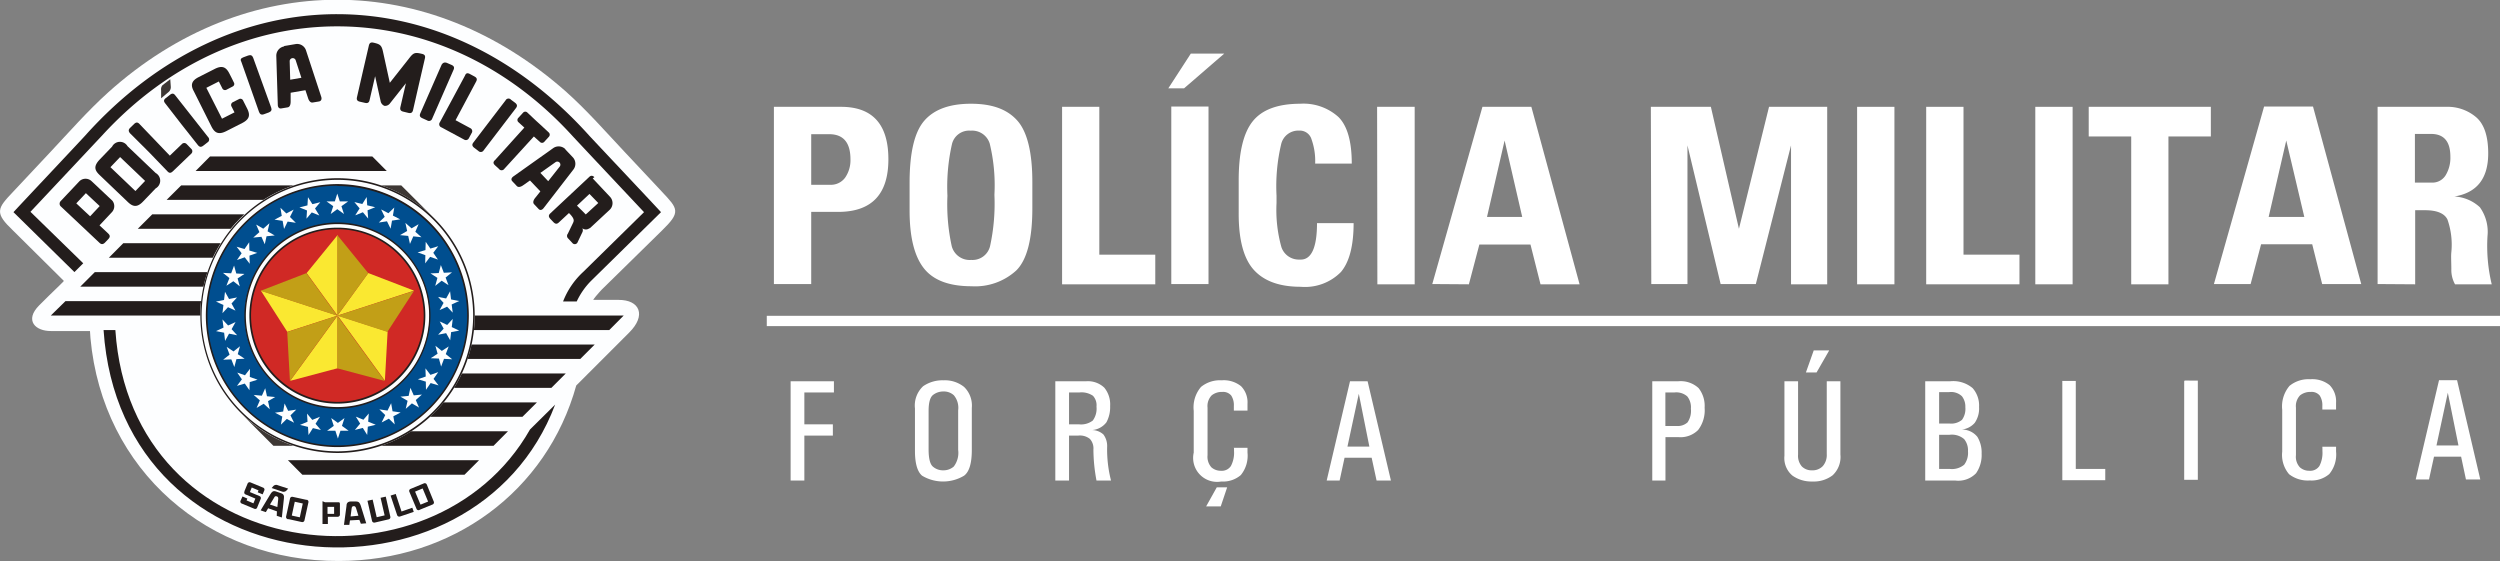 <svg id="Camada_1" data-name="Camada 1" xmlns="http://www.w3.org/2000/svg" viewBox="0 0 284.11 63.81"><rect x="0" y="0" width="284.11" height="63.81" fill="#808080" stroke="none"/><defs><style>.cls-1,.cls-11{fill:#fff;}.cls-2,.cls-5,.cls-7{fill:#fdfeff;}.cls-2{stroke:#fdfeff;stroke-miterlimit:22.93;stroke-width:0.22px;}.cls-10,.cls-11,.cls-2,.cls-3,.cls-4,.cls-5,.cls-9{fill-rule:evenodd;}.cls-3{fill:#231d1c;}.cls-4{fill:#3d3734;}.cls-6{fill:#004e8f;}.cls-8{fill:#d02925;}.cls-9{fill:#fae831;}.cls-10{fill:#c29f17;}</style></defs><path class="cls-1" d="M244.18,396h7.62q5.38,0,5.39,5.94t-5.6,6h-3.17v8.2h-4.24Zm4.24,3.11v5.75h2.15a2,2,0,0,0,1.71-.82,3.48,3.48,0,0,0,.6-2.08c0-1.9-.81-2.85-2.42-2.85Z" transform="translate(-156.23 -383.86)"/><path class="cls-1" d="M259.6,404.64c0-3.41.55-5.77,1.67-7.06s2.88-1.93,5.3-1.93,4.11.63,5.25,1.89,1.73,3.6,1.73,7v3q0,5.25-1.83,7.06a6.93,6.93,0,0,1-5.09,1.79q-3.83,0-5.43-2.07c-1.07-1.38-1.6-3.55-1.6-6.53v-3.21Zm4.3,1.47a22.17,22.17,0,0,0,.49,5.73,2.11,2.11,0,0,0,2.21,1.56,2.05,2.05,0,0,0,2.15-1.59,22.75,22.75,0,0,0,.49-5.81,20.16,20.16,0,0,0-.53-5.81,2.09,2.09,0,0,0-2.17-1.48,2,2,0,0,0-2.13,1.55A21.94,21.94,0,0,0,263.9,406.11Z" transform="translate(-156.23 -383.86)"/><path class="cls-1" d="M276.93,396h4.23v16.8h6.36v3.37H276.93Z" transform="translate(-156.23 -383.86)"/><path class="cls-1" d="M289,393.9l2.56-3.95h3.8l-4.57,3.95Zm.34,2.07h4.23v20.17h-4.23Z" transform="translate(-156.23 -383.86)"/><path class="cls-1" d="M305.9,409.22h4.16q0,3.84-1.44,5.55a5.73,5.73,0,0,1-4.59,1.68q-3.57,0-5.31-1.92T297,408.05v-3.7q0-4.71,1.59-6.7t5.38-2a5.93,5.93,0,0,1,4.38,1.52q1.5,1.51,1.5,5.28h-4.16a7.33,7.33,0,0,0-.41-2.75,1.39,1.39,0,0,0-1.36-1h-.16a2,2,0,0,0-1.92,1.49,20.79,20.79,0,0,0-.54,5.91v.83a15.69,15.69,0,0,0,.55,5,2.08,2.08,0,0,0,2,1.43H304C305.26,413.4,305.9,412,305.9,409.22Z" transform="translate(-156.23 -383.86)"/><path class="cls-1" d="M312.73,396H317v20.17h-4.24Z" transform="translate(-156.23 -383.86)"/><path class="cls-1" d="M319,416.14,324.7,396h5.56l5.48,20.17H331.3l-1.14-4.52h-5.81l-1.19,4.52Zm6.22-7.63h4l-2-8.68Z" transform="translate(-156.23 -383.86)"/><path class="cls-1" d="M343.84,396h6.82l3.19,13.86L357.27,396h6.61v20.17h-4.11V400.38l-4,15.76h-4L348,400.38v15.76h-4.11Z" transform="translate(-156.23 -383.86)"/><path class="cls-1" d="M367.28,396h4.24v20.17h-4.24Z" transform="translate(-156.23 -383.86)"/><path class="cls-1" d="M375.13,396h4.24v16.8h6.36v3.37h-10.6Z" transform="translate(-156.23 -383.86)"/><path class="cls-1" d="M387.53,396h4.24v20.17h-4.24Z" transform="translate(-156.23 -383.86)"/><path class="cls-1" d="M393.6,396h13.88v3.37h-4.82v16.8h-4.23v-16.8H393.6Z" transform="translate(-156.23 -383.86)"/><path class="cls-1" d="M407.83,416.14l5.7-20.17h5.56l5.48,20.17h-4.44L419,411.62h-5.81L412,416.14Zm6.22-7.63h4.05l-2.05-8.68Z" transform="translate(-156.23 -383.86)"/><path class="cls-1" d="M426.43,416.14V396h7.81a5,5,0,0,1,3.4,1.19c.91.79,1.36,2.16,1.36,4.11q0,4.26-3.84,4.89a4.63,4.63,0,0,1,2.89,1.22,4.79,4.79,0,0,1,.87,3.28,18.66,18.66,0,0,0,.48,5.48h-4.17a3.35,3.35,0,0,1-.42-1.72c0-.78-.05-1.42,0-1.93a8.63,8.63,0,0,0-.44-3.71c-.34-.7-1.19-1.06-2.55-1.06h-1.12v8.42Zm4.24-11.53h1.88a1.76,1.76,0,0,0,1.61-.83,3.82,3.82,0,0,0,.54-2.11c0-1.73-.73-2.59-2.2-2.59h-1.83Z" transform="translate(-156.23 -383.86)"/><path class="cls-2" d="M166.62,422.28l-.06-.91H162c-1.65,0-2.86-1.09-1.25-2.72s2.94-2.82,2.88-2.88L157.81,410c-2.09-2-1.82-2.36,0-4.28,1.43-1.54,3.81-4.06,4.22-4.5,2.15-2.29,4.24-4.68,6.58-6.79,7.79-7,16.86-10.49,25.94-10.49s18.15,3.5,26,10.48c2.33,2.09,4.37,4.42,6.51,6.7l4.33,4.62c1.81,1.93,2.09,2.18,0,4.23l-6.85,6.72h0c-.17.18-1.26,1.36-1,1.36h3c2.31,0,3,1.63,1.14,3.5l-6,6-.06.06c-3.34,12.05-14.07,19.88-26.87,19.89C180,447.57,168,437.31,166.62,422.28Z" transform="translate(-156.23 -383.86)"/><path class="cls-3" d="M219.32,429.84C210.2,454,170,451.21,168,421.37h1.34c1.8,26.84,36.17,30.61,47.12,11.3Z" transform="translate(-156.23 -383.86)"/><path class="cls-3" d="M163.09,407.27l4.44,4.18c.22.21.4.19.61,0l.4-.42c.22-.24.21-.41,0-.62l-1-.94,1.38-1.47a1,1,0,0,0,.08-1.33l-2.36-2.22a1,1,0,0,0-1.38,0l-2.15,2.28a.43.43,0,0,0,0,.56Zm1.81-.3,1.09-1.16,1.57,1.47-1.09,1.16Z" transform="translate(-156.23 -383.86)"/><path class="cls-3" d="M214.3,395.19l.47.35c.25.2.27.38.09.61l-3.66,4.79a.38.38,0,0,1-.61.07l-.46-.35c-.26-.2-.28-.38-.1-.61l1.83-2.4,1.83-2.39A.37.37,0,0,1,214.3,395.19Z" transform="translate(-156.23 -383.86)"/><path class="cls-3" d="M207,391l.53.23c.3.13.36.3.24.57l-2.42,5.53a.38.38,0,0,1-.58.21l-.53-.24c-.3-.13-.36-.29-.24-.57l1.21-2.76,1.21-2.76C206.56,391,206.73,390.91,207,391Z" transform="translate(-156.23 -383.86)"/><path class="cls-3" d="M183.89,390.37l.54-.2c.31-.11.47,0,.57.25l2.05,5.67c.1.27,0,.44-.27.55l-.55.2c-.3.11-.46,0-.56-.25l-1-2.84-1-2.83C183.51,390.64,183.58,390.48,183.89,390.37Z" transform="translate(-156.23 -383.86)"/><path class="cls-3" d="M167.55,402l1.42-1.48a1,1,0,0,1,1.75-.05l3.2,3.05a1,1,0,0,1,0,1.75l-1.42,1.48c-.68.72-1.17.62-1.75.06l-3.2-3.06c-.58-.55-.7-1,0-1.75Zm1.23.86,2.84,2.71,1.1-1.15-2.84-2.71Z" transform="translate(-156.23 -383.86)"/><path class="cls-3" d="M178.81,392.62l1.83-.93c.87-.44,1.3-.18,1.66.53.17.33.34.66.5,1a.32.32,0,0,1-.13.47l-.71.37a.34.34,0,0,1-.47-.17l-.39-.77-1.42.72,1.78,3.51,1.42-.72-.34-.67a.35.35,0,0,1,.14-.48l.71-.36a.34.34,0,0,1,.47.17l.45.89c.36.72.32,1.21-.55,1.66l-1.83.93c-.88.44-1.31.18-1.67-.53l-2-4C177.89,393.57,177.94,393.06,178.81,392.62Z" transform="translate(-156.23 -383.86)"/><path class="cls-3" d="M209.63,392.27l.52.28c.28.15.33.32.19.58L208,397.52l1.69.91a.38.38,0,0,1,.18.48l-.38.7a.37.37,0,0,1-.5.12l-2.08-1.12h0l-.5-.27a.38.38,0,0,1-.19-.59l1.43-2.65,1.43-2.66C209.18,392.17,209.35,392.12,209.63,392.27Z" transform="translate(-156.23 -383.86)"/><path class="cls-3" d="M171.05,398.36l.42-.41c.23-.22.41-.21.61,0l3.45,3.6,1.38-1.33a.37.37,0,0,1,.52,0l.55.57a.37.37,0,0,1,0,.52l-1.7,1.63h0l-.41.39c-.23.22-.41.22-.61,0l-2.09-2.17L171,399C170.81,398.76,170.81,398.58,171.05,398.36Z" transform="translate(-156.23 -383.86)"/><path class="cls-3" d="M220.46,400.82l.9.95a1.08,1.08,0,0,1,0,1.4L218,407.52c-.17.21-.39.28-.57.08l-.5-.53c-.19-.2-.06-.5.12-.72l.59-.74-1.18-1.24-.77.54c-.23.17-.54.29-.73.09l-.5-.53c-.19-.19-.11-.4.11-.56l4.52-3.21a1.08,1.08,0,0,1,1.4.12Zm-1.1,1.47-1.72,1.22.89.94,1.31-1.66A.35.35,0,0,0,219.36,402.29Z" transform="translate(-156.23 -383.86)"/><path class="cls-3" d="M188.53,389.09l1.29-.22a1.06,1.06,0,0,1,1.19.73l1.73,5.27c.08.25,0,.47-.25.52l-.72.12c-.27.05-.45-.23-.53-.5l-.3-.9-1.68.29,0,1c0,.28-.06.61-.33.66l-.72.12c-.27.05-.4-.13-.41-.4l-.17-5.54a1.07,1.07,0,0,1,.87-1.1Zm.62,1.72.06,2.11,1.27-.22-.65-2A.35.35,0,0,0,189.15,390.81Z" transform="translate(-156.23 -383.86)"/><path class="cls-3" d="M223.59,404.14l.38.4,0,0,1.58,1.68a1.05,1.05,0,0,1,0,1.45l-1.76,1.64h0l-.53.49-.05,0,0,0a.1.1,0,0,1,0,0,.65.65,0,0,1-.8,0,.5.5,0,0,1,0,.46l-.53,1.11a.35.35,0,0,1-.55.16l-.57-.61a.39.39,0,0,1,0-.5l.55-1.14c.15-.3.23-.48-.22-1l-.2-.21-1.14,1.06h0c-.21.2-.38.21-.6,0h0l0,0-.38-.4c-.22-.24-.21-.42,0-.62l2.2-2.06,2.2-2.06c.21-.21.39-.2.61,0Zm-2.45,5.29h0Zm2.08-3.53-1.42,1.33,1,1,1.42-1.3Z" transform="translate(-156.23 -383.86)"/><path class="cls-3" d="M216.18,396.67l1,.94.43.39,1,.93a.34.34,0,0,1,0,.47l-.55.6a.33.33,0,0,1-.46,0l-.7-.63-3.36,3.68a.37.37,0,0,1-.61,0l-.43-.39c-.24-.22-.25-.4,0-.62l2-2.22,1.32-1.46-.69-.63a.33.33,0,0,1,0-.47l.55-.6A.33.33,0,0,1,216.18,396.67Z" transform="translate(-156.23 -383.86)"/><path class="cls-3" d="M199.75,389.71l.78,3.56,2.24-2.84c.47-.6.65-.63,1.41-.45.31.07.41.22.34.51l-.68,2.94-.67,2.94c-.07.29-.22.39-.53.32l-.57-.14c-.31-.07-.4-.23-.34-.51l.63-2.72-1.79,2.26a.7.7,0,0,1-.65.31.72.72,0,0,1-.44-.56l-.62-2.81-.63,2.72c-.06.28-.22.38-.52.31l-.57-.13c-.32-.07-.41-.23-.34-.52l.67-2.93.68-2.94c.07-.29.22-.39.53-.32C199.42,388.88,199.59,389,199.75,389.71Z" transform="translate(-156.23 -383.86)"/><path class="cls-3" d="M183.79,440.28l.55.24-.09.21.78.33.22-.54-1.11-.47a.23.23,0,0,1-.13-.32h0s0,0,0-.05l.36-.87h0a0,0,0,0,0,0,0h0a.25.25,0,0,1,.32-.13l1.45.6a.24.24,0,0,1,.14.28h0l-.2.48-.56-.23.09-.22-.77-.33-.21.52,1.1.46a.24.24,0,0,1,.13.31h0l-.41,1a.23.23,0,0,1-.31.13l-1.45-.6a.24.24,0,0,1-.13-.3h0v0Z" transform="translate(-156.23 -383.86)"/><path class="cls-3" d="M196.07,442.55l.89-.08-.27-.87c-.05-.13-.1-.23-.27-.22h0c-.17,0-.21.12-.23.26l-.12.91Zm1,.39L196,443l-.07.51-.61,0,.28-2.1c0-.34.11-.53.46-.56l.31,0h0l.3,0c.36,0,.45.16.56.48l.62,2-.61.05Z" transform="translate(-156.23 -383.86)"/><path class="cls-3" d="M186.91,441.2l.84.28.1-.91c0-.14,0-.25-.16-.3h0c-.16-.06-.24,0-.31.15l-.47.78Zm.79.77-1-.35-.26.44-.59-.2,1.09-1.81c.18-.3.32-.45.65-.34l.29.1h0l.29.1c.34.11.36.31.32.66l-.23,2.1-.58-.19Z" transform="translate(-156.23 -383.86)"/><path class="cls-3" d="M187.79,439l1.19.39-.18.2a.47.47,0,0,1-.52.13l-1.18-.4.17-.19A.44.44,0,0,1,187.79,439Z" transform="translate(-156.23 -383.86)"/><path class="cls-3" d="M204.41,438.79a.25.25,0,0,1,.32.13l.8,1.95a.25.25,0,0,1-.13.32l-1.42.58h0l-.1.05a.24.24,0,0,1-.32-.14l-.81-1.94a.24.24,0,0,1,.14-.32l1.52-.63Zm.47,2.07-.62-1.49-.86.36.62,1.48Z" transform="translate(-156.23 -383.86)"/><path class="cls-3" d="M191.09,440.65a.25.25,0,0,1,.19.3l-.45,2.05a.25.25,0,0,1-.29.19l-1.5-.33h0l-.11,0a.26.26,0,0,1-.19-.29l.45-2.06a.25.25,0,0,1,.29-.19l1.61.35Zm-.79,2,.34-1.57-.91-.2-.34,1.57Z" transform="translate(-156.23 -383.86)"/><path class="cls-3" d="M193.17,440.94h.36l1.06,0h.19l0,0h0a.28.28,0,0,1,.08.15h0l0,1.29h0a.26.26,0,0,1-.25.21l-1.12,0,0,.82-.61,0,0-1.06,0-1.29v-.24Zm1.56.07Zm.15.23Zm-2-.07Zm1.32,1.09h0l0-.8-.75,0,0,.8Z" transform="translate(-156.23 -383.86)"/><path class="cls-3" d="M199.48,440.43l.59-.13.52,2.28h0a.25.25,0,0,1-.19.3l-1.59.37a.26.26,0,0,1-.3-.19h0l-.52-2.29.59-.13.46,2,.9-.21Z" transform="translate(-156.23 -383.86)"/><path class="cls-3" d="M203.09,441.56c.09.28.06.18.16.47l-1.57.53a.26.26,0,0,1-.32-.16h0l-.74-2.22.58-.19.66,2Z" transform="translate(-156.23 -383.86)"/><path class="cls-3" d="M167.85,399.24l-8.16,8.69,6,5.85-1,1-6.93-6.81c.92-1,7.9-8.41,8.15-8.7,16.51-18.42,40.76-18.38,57.28,0,.26.29,7.24,7.69,8.16,8.7l-7.9,7.76a8.32,8.32,0,0,0-1.68,2.39h-1.55a8.94,8.94,0,0,1,2.29-3.36l6.91-6.79c-.54-.57-7.89-8.39-8.16-8.69C206.15,382.72,183,382.72,167.85,399.24Z" transform="translate(-156.23 -383.86)"/><path class="cls-4" d="M183.71,430.92h0l3.59,3.6h2.29A15.74,15.74,0,0,1,183.71,430.92Z" transform="translate(-156.23 -383.86)"/><polygon class="cls-3" points="52.79 53.95 54.44 52.3 32.72 52.3 34.36 53.95 52.79 53.95"/><path class="cls-3" d="M215.6,431.23H205.1l.5-.48c.37-.37.72-.76,1.05-1.16h10.6Z" transform="translate(-156.23 -383.86)"/><path class="cls-3" d="M218.89,427.94l1.64-1.64H208.72a14.41,14.41,0,0,1-.89,1.64Z" transform="translate(-156.23 -383.86)"/><path class="cls-3" d="M222.18,424.65l1.64-1.64h-14a14.66,14.66,0,0,1-.45,1.64Z" transform="translate(-156.23 -383.86)"/><path class="cls-3" d="M212.32,434.52H199.55a15.57,15.57,0,0,0,3.41-1.65h11Z" transform="translate(-156.23 -383.86)"/><path class="cls-3" d="M225.47,421.37l1.64-1.65H210.18a14.93,14.93,0,0,1-.09,1.65Z" transform="translate(-156.23 -383.86)"/><path class="cls-4" d="M205.42,408.52h0l-3.59-3.59h-2.28A15.63,15.63,0,0,1,205.42,408.52Z" transform="translate(-156.23 -383.86)"/><polygon class="cls-3" points="23.87 17.78 22.23 19.43 43.95 19.43 42.31 17.78 23.87 17.78"/><path class="cls-3" d="M173.53,408.22H184l-.5.47c-.37.37-.72.76-1.06,1.17H171.89Z" transform="translate(-156.23 -383.86)"/><path class="cls-3" d="M170.24,411.5l-1.64,1.65h11.81a16.41,16.41,0,0,1,.9-1.65Z" transform="translate(-156.23 -383.86)"/><path class="cls-3" d="M167,414.79l-1.65,1.65h14a15.45,15.45,0,0,1,.45-1.65Z" transform="translate(-156.23 -383.86)"/><path class="cls-3" d="M176.82,404.93h12.77a15.61,15.61,0,0,0-3.42,1.64h-11Z" transform="translate(-156.23 -383.86)"/><path class="cls-3" d="M163.67,418.08,162,419.72H179c0-.55,0-1.1.08-1.64Z" transform="translate(-156.23 -383.86)"/><path class="cls-5" d="M194.57,404.2a15.52,15.52,0,1,1-15.52,15.52A15.52,15.52,0,0,1,194.57,404.2Z" transform="translate(-156.23 -383.86)"/><path class="cls-3" d="M194.57,404.11a15.64,15.64,0,0,1,15.61,15.61h0a15.64,15.64,0,0,1-15.61,15.62h0A15.64,15.64,0,0,1,179,419.72h0a15.64,15.64,0,0,1,15.62-15.61Zm0,.19h0a15.45,15.45,0,0,0-15.43,15.42h0a15.47,15.47,0,0,0,15.43,15.43h0A15.47,15.47,0,0,0,210,419.72h0a15.45,15.45,0,0,0-15.43-15.42Z" transform="translate(-156.23 -383.86)"/><circle class="cls-6" cx="38.33" cy="35.86" r="14.85"/><path class="cls-3" d="M194.57,404.78h0a15,15,0,0,1,14.94,14.94h0a15,15,0,0,1-14.94,14.95h0a15,15,0,0,1-14.95-14.95h0a15,15,0,0,1,14.95-14.94Zm0,.19h0a14.78,14.78,0,0,0-14.76,14.75h0a14.78,14.78,0,0,0,14.76,14.76h0a14.78,14.78,0,0,0,14.75-14.76h0A14.78,14.78,0,0,0,194.57,405Z" transform="translate(-156.23 -383.86)"/><polygon class="cls-5" points="37.11 22.89 38.05 22.89 38.33 22 38.62 22.89 39.56 22.89 38.8 23.43 39.09 24.32 38.33 23.77 37.58 24.32 37.87 23.43 37.11 22.89"/><polygon class="cls-5" points="34.03 23.57 34.94 23.34 35 22.41 35.5 23.2 36.4 22.98 35.8 23.69 36.29 24.49 35.43 24.14 34.83 24.85 34.89 23.92 34.03 23.57"/><polygon class="cls-5" points="31.2 24.96 32.02 24.53 31.87 23.61 32.54 24.26 33.37 23.82 32.95 24.66 33.62 25.32 32.69 25.18 32.28 26.02 32.12 25.1 31.2 24.96"/><polygon class="cls-5" points="28.78 27 29.48 26.38 29.11 25.52 29.92 25.99 30.62 25.37 30.41 26.29 31.22 26.76 30.29 26.85 30.09 27.76 29.71 26.91 28.78 27"/><polygon class="cls-5" points="26.93 29.55 27.46 28.78 26.89 28.04 27.79 28.3 28.32 27.53 28.34 28.47 29.24 28.74 28.35 29.05 28.38 29.98 27.81 29.24 26.93 29.55"/><polygon class="cls-5" points="25.73 32.47 26.07 31.6 25.34 31.01 26.27 31.06 26.6 30.18 26.85 31.08 27.78 31.13 27 31.64 27.25 32.54 26.52 31.96 25.73 32.47"/><polygon class="cls-5" points="25.28 35.59 25.39 34.66 24.54 34.27 25.46 34.09 25.57 33.16 26.03 33.98 26.94 33.8 26.31 34.49 26.76 35.3 25.91 34.91 25.28 35.59"/><polygon class="cls-5" points="25.58 38.74 25.47 37.81 24.55 37.63 25.4 37.23 25.28 36.3 25.92 36.99 26.77 36.6 26.32 37.41 26.95 38.1 26.03 37.92 25.58 38.74"/><polygon class="cls-5" points="26.63 41.71 26.29 40.84 25.36 40.88 26.09 40.3 25.76 39.42 26.54 39.94 27.27 39.35 27.02 40.25 27.8 40.77 26.87 40.81 26.63 41.71"/><polygon class="cls-5" points="28.35 44.35 27.82 43.59 26.93 43.85 27.49 43.11 26.96 42.34 27.84 42.65 28.41 41.91 28.39 42.84 29.27 43.15 28.38 43.42 28.35 44.35"/><polygon class="cls-5" points="30.66 46.51 29.96 45.88 29.16 46.36 29.53 45.5 28.83 44.88 29.76 44.97 30.14 44.12 30.34 45.03 31.27 45.12 30.46 45.59 30.66 46.51"/><polygon class="cls-5" points="33.42 48.04 32.59 47.61 31.92 48.26 32.08 47.34 31.25 46.9 32.18 46.77 32.34 45.85 32.75 46.69 33.67 46.55 33.01 47.2 33.42 48.04"/><polygon class="cls-5" points="36.47 48.87 35.56 48.65 35.06 49.44 35 48.51 34.09 48.29 34.95 47.93 34.89 47 35.49 47.72 36.36 47.36 35.86 48.16 36.47 48.87"/><polygon class="cls-5" points="39.62 48.95 38.69 48.95 38.4 49.84 38.11 48.95 37.17 48.95 37.93 48.4 37.64 47.51 38.4 48.06 39.15 47.51 38.86 48.4 39.62 48.95"/><polygon class="cls-5" points="42.7 48.27 41.8 48.49 41.73 49.43 41.23 48.63 40.33 48.86 40.93 48.14 40.44 47.35 41.3 47.7 41.91 46.99 41.84 47.92 42.7 48.27"/><polygon class="cls-5" points="45.53 46.87 44.7 47.31 44.86 48.23 44.19 47.58 43.37 48.01 43.78 47.17 43.11 46.52 44.04 46.66 44.45 45.82 44.61 46.74 45.53 46.87"/><polygon class="cls-5" points="47.95 44.84 47.25 45.46 47.62 46.32 46.81 45.84 46.11 46.46 46.32 45.55 45.51 45.08 46.44 44.99 46.64 44.07 47.02 44.93 47.95 44.84"/><polygon class="cls-5" points="49.8 42.29 49.27 43.06 49.84 43.8 48.94 43.53 48.41 44.3 48.39 43.37 47.49 43.1 48.38 42.79 48.35 41.86 48.92 42.6 49.8 42.29"/><polygon class="cls-5" points="50.99 39.37 50.66 40.24 51.39 40.83 50.46 40.78 50.13 41.66 49.88 40.75 48.95 40.71 49.73 40.2 49.48 39.29 50.21 39.88 50.99 39.37"/><polygon class="cls-5" points="51.45 36.24 51.34 37.17 52.19 37.57 51.27 37.74 51.16 38.67 50.7 37.86 49.79 38.04 50.42 37.35 49.97 36.53 50.82 36.93 51.45 36.24"/><polygon class="cls-5" points="51.15 33.1 51.26 34.03 52.18 34.21 51.33 34.6 51.45 35.53 50.81 34.85 49.96 35.24 50.41 34.42 49.78 33.74 50.7 33.92 51.15 33.1"/><polygon class="cls-5" points="50.1 30.12 50.44 31 51.37 30.95 50.64 31.54 50.97 32.41 50.19 31.9 49.46 32.49 49.71 31.58 48.92 31.07 49.86 31.03 50.1 30.12"/><polygon class="cls-5" points="48.38 27.48 48.91 28.25 49.8 27.98 49.24 28.73 49.77 29.5 48.88 29.19 48.32 29.93 48.34 29 47.46 28.68 48.35 28.42 48.38 27.48"/><polygon class="cls-5" points="46.07 25.33 46.77 25.95 47.57 25.48 47.2 26.34 47.9 26.96 46.97 26.86 46.59 27.72 46.39 26.81 45.46 26.72 46.27 26.25 46.07 25.33"/><polygon class="cls-5" points="43.31 23.8 44.14 24.23 44.81 23.58 44.65 24.5 45.48 24.93 44.55 25.07 44.39 25.99 43.98 25.15 43.05 25.29 43.72 24.64 43.31 23.8"/><polygon class="cls-5" points="40.27 22.96 41.17 23.19 41.67 22.39 41.73 23.33 42.64 23.55 41.77 23.9 41.84 24.84 41.24 24.12 40.37 24.47 40.87 23.68 40.27 22.96"/><circle class="cls-7" cx="38.33" cy="35.86" r="10.49"/><path class="cls-3" d="M194.57,409.14h0a10.6,10.6,0,0,1,10.58,10.58h0a10.6,10.6,0,0,1-10.58,10.59h0A10.62,10.62,0,0,1,184,419.72h0a10.6,10.6,0,0,1,10.59-10.58Zm0,.19h0a10.41,10.41,0,0,0-10.4,10.39h0a10.41,10.41,0,0,0,10.4,10.4h0A10.41,10.41,0,0,0,205,419.72h0a10.41,10.41,0,0,0-10.39-10.39Z" transform="translate(-156.23 -383.86)"/><circle class="cls-8" cx="194.57" cy="419.72" r="9.9" transform="translate(-303.4 -275.97) rotate(-22.75)"/><path class="cls-9" d="M198.08,414.89h0l5.2,2-8.71,2.84-5.69,1.84.3,5.57h0l-.3-5.57-3-4.68,8.71,2.84-5.39,7.41,5.39-1.43,5.38,1.43h0l-5.38-1.43v-6l5.38,7.41.31-5.57-5.69-1.84,3.51-4.85Zm-7,0,3.52,4.85v-9.17Z" transform="translate(-156.23 -383.86)"/><polygon class="cls-10" points="38.33 26.71 38.33 35.88 41.85 31.04 38.33 26.71"/><polygon class="cls-10" points="29.62 33.05 38.33 35.88 34.82 31.04 29.62 33.05"/><polygon class="cls-10" points="38.33 35.88 47.05 33.05 44.02 37.72 38.33 35.88"/><polygon class="cls-10" points="38.33 35.88 43.72 43.29 38.33 41.86 38.33 35.88"/><polygon class="cls-10" points="32.64 37.73 38.33 35.88 32.95 43.29 32.64 37.73"/><path class="cls-3" d="M194.57,409.73h0a10,10,0,0,1,10,10h0a10,10,0,0,1-10,10h0a10,10,0,0,1-10-10h0a10,10,0,0,1,10-10Zm0,.18h0a9.83,9.83,0,0,0-9.81,9.81h0a9.83,9.83,0,0,0,9.81,9.81h0a9.83,9.83,0,0,0,9.81-9.81h0a9.83,9.83,0,0,0-9.81-9.81Z" transform="translate(-156.23 -383.86)"/><path class="cls-4" d="M174.7,393.54l.88-.68.06.83a.73.73,0,0,1-.2.58l-.9.76,0-.91A.72.72,0,0,1,174.7,393.54Z" transform="translate(-156.23 -383.86)"/><path class="cls-3" d="M175.08,395l.46-.36c.25-.2.43-.18.61.06l3.73,4.74a.38.38,0,0,1-.08.61l-.46.36c-.26.2-.43.17-.62-.06L176.86,398,175,395.6C174.81,395.36,174.83,395.19,175.08,395Z" transform="translate(-156.23 -383.86)"/><path class="cls-11" d="M246.08,438.47V427.19H251v1.27h-3.36v3.62h3.24v1.28h-3.24v5.11Zm14.13-3.89v-4.3a3,3,0,0,1,.93-2.53,3.86,3.86,0,0,1,2.3-.67,3.49,3.49,0,0,1,2.35.75,2.94,2.94,0,0,1,.88,2.39V435c0,1.51-.29,2.48-.88,2.92a4.64,4.64,0,0,1-4.77,0q-.81-.69-.81-2.82v-.5Zm1.55,0v.36c0,1,.16,1.67.49,1.95a1.75,1.75,0,0,0,1.19.42,1.77,1.77,0,0,0,1.18-.43,2.56,2.56,0,0,0,.5-1.89v-4.5a2.22,2.22,0,0,0-.49-1.71,1.67,1.67,0,0,0-1.19-.43,1.87,1.87,0,0,0-1.17.39q-.51.39-.51,1.83v4Zm1.69-8.35Zm12.71,12.24V427.19h3.49a2.69,2.69,0,0,1,2.08.73,3,3,0,0,1,.66,2.09,3.61,3.61,0,0,1-.42,1.84,2.26,2.26,0,0,1-1.76.89,1.93,1.93,0,0,1,1.42.5,2.2,2.2,0,0,1,.42,1.4,14.28,14.28,0,0,0,.44,3.83h-1.65a19.34,19.34,0,0,1-.35-3.53,1.6,1.6,0,0,0-.4-1.2,1.82,1.82,0,0,0-1.31-.38h-1.06v5.11Zm1.56-6.39h1.11a2.18,2.18,0,0,0,1.59-.43,2.28,2.28,0,0,0,.42-1.58,1.58,1.58,0,0,0-.4-1.23,2.3,2.3,0,0,0-1.53-.38h-1.19v3.62Zm1.53-5.85Zm.2,12.24Zm-4.38-11.39Zm21.36,7.67H298v.54a3.48,3.48,0,0,1-.76,2.56,3.1,3.1,0,0,1-2.22.73,2.72,2.72,0,0,1-3.13-3.28v-4.75a3.57,3.57,0,0,1,.83-2.72,3.4,3.4,0,0,1,2.35-.75,3.13,3.13,0,0,1,2.2.67,2.61,2.61,0,0,1,.73,2v.77h-1.55V430a2,2,0,0,0-.3-1.19,1.19,1.19,0,0,0-1-.41,1.84,1.84,0,0,0-1.22.39,1.76,1.76,0,0,0-.47,1.4v5.4a1.8,1.8,0,0,0,.44,1.38,1.6,1.6,0,0,0,1.09.39,1.23,1.23,0,0,0,1.13-.55,3.24,3.24,0,0,0,.35-1.7v-.31ZM295,426.23Zm-.26,12.24Zm-1.44,2.94,1.21-2.17h1.18l-.73,2.17Zm1.44-2.94Zm12.26,0,2.65-11.28h2l2.65,11.28h-1.63l-.56-2.59h-3.08l-.56,2.59Zm2.35-3.86h2.5l-1.2-6h0l-1.29,6Zm1.35-8.38Zm2,12.24Zm-6.35-11.39Zm37.59.11h3a3,3,0,0,1,2.33.78,3.26,3.26,0,0,1,.68,2.22,3.69,3.69,0,0,1-.74,2.54,2.84,2.84,0,0,1-2.21.81h-1.5v4.93H344V427.19Zm1.55,1.27v3.81h1.27a1.66,1.66,0,0,0,1.25-.41,2.34,2.34,0,0,0,.38-1.55,2,2,0,0,0-.41-1.4,1.89,1.89,0,0,0-1.45-.45Zm13.53-1.27h1.55v8.34a1.83,1.83,0,0,0,.43,1.34,1.56,1.56,0,0,0,1.16.44,1.6,1.6,0,0,0,1.22-.48,1.92,1.92,0,0,0,.45-1.36v-8.28h1.55v8.32a2.83,2.83,0,0,1-.89,2.37,3.54,3.54,0,0,1-2.29.7,3.72,3.72,0,0,1-2.27-.67,2.59,2.59,0,0,1-.91-2.25v-8.47Zm3.25-1Zm-.06,12.24Zm-4.32-11.39Zm3.57-.85.89-2.51h1.76l-1.44,2.51Zm.81,0Zm12.75,12.24V427.19h2.82a3.42,3.42,0,0,1,2.57.78,3,3,0,0,1,.73,2.14,2.88,2.88,0,0,1-.49,1.8,2.24,2.24,0,0,1-1.56.77,2.23,2.23,0,0,1,1.86.83,3.43,3.43,0,0,1,.48,1.9,3.62,3.62,0,0,1-.63,2.23,2.81,2.81,0,0,1-2.36.83h-3.42Zm1.55-1.28h1.22a2.18,2.18,0,0,0,1.66-.48,2.24,2.24,0,0,0,.43-1.53,2,2,0,0,0-.44-1.38,2.14,2.14,0,0,0-1.65-.49H376.6v3.88Zm0-5.16h1.18a1.93,1.93,0,0,0,1.45-.42,2.13,2.13,0,0,0,.38-1.43,1.91,1.91,0,0,0-.39-1.25,1.79,1.79,0,0,0-1.44-.47H376.6V432Zm14-4.84h1.56v10h3.35v1.28H390.6V427.19Zm1.16-1Zm1.52,12.24Zm-3.75-11.39Zm15,.11H406v11.28h-1.55V427.19Zm.77-1Zm-.16,12.24Zm-1.74-11.39Zm16.78,7.67h1.56v.54a3.48,3.48,0,0,1-.77,2.56,3.08,3.08,0,0,1-2.22.73,3.44,3.44,0,0,1-2.35-.71,3.39,3.39,0,0,1-.78-2.57v-4.75a3.61,3.61,0,0,1,.83-2.72,3.4,3.4,0,0,1,2.35-.75,3.14,3.14,0,0,1,2.21.67,2.65,2.65,0,0,1,.73,2v.77h-1.56V430a2,2,0,0,0-.3-1.19,1.18,1.18,0,0,0-1-.41,1.87,1.87,0,0,0-1.23.39,1.76,1.76,0,0,0-.47,1.4v5.4a1.76,1.76,0,0,0,.45,1.38,1.58,1.58,0,0,0,1.08.39,1.25,1.25,0,0,0,1.14-.55,3.26,3.26,0,0,0,.34-1.7v-.31Zm-1.39-8.52Zm-.26,12.24Zm12.26,0,2.65-11.28h2.05l2.64,11.28h-1.63l-.55-2.59h-3.08l-.57,2.59Zm2.35-3.86h2.51l-1.21-6h0l-1.29,6Zm1.36-8.38Zm2,12.24Zm-6.35-11.39Z" transform="translate(-156.23 -383.86)"/><rect class="cls-1" x="87.14" y="35.89" width="196.97" height="1.17"/></svg>